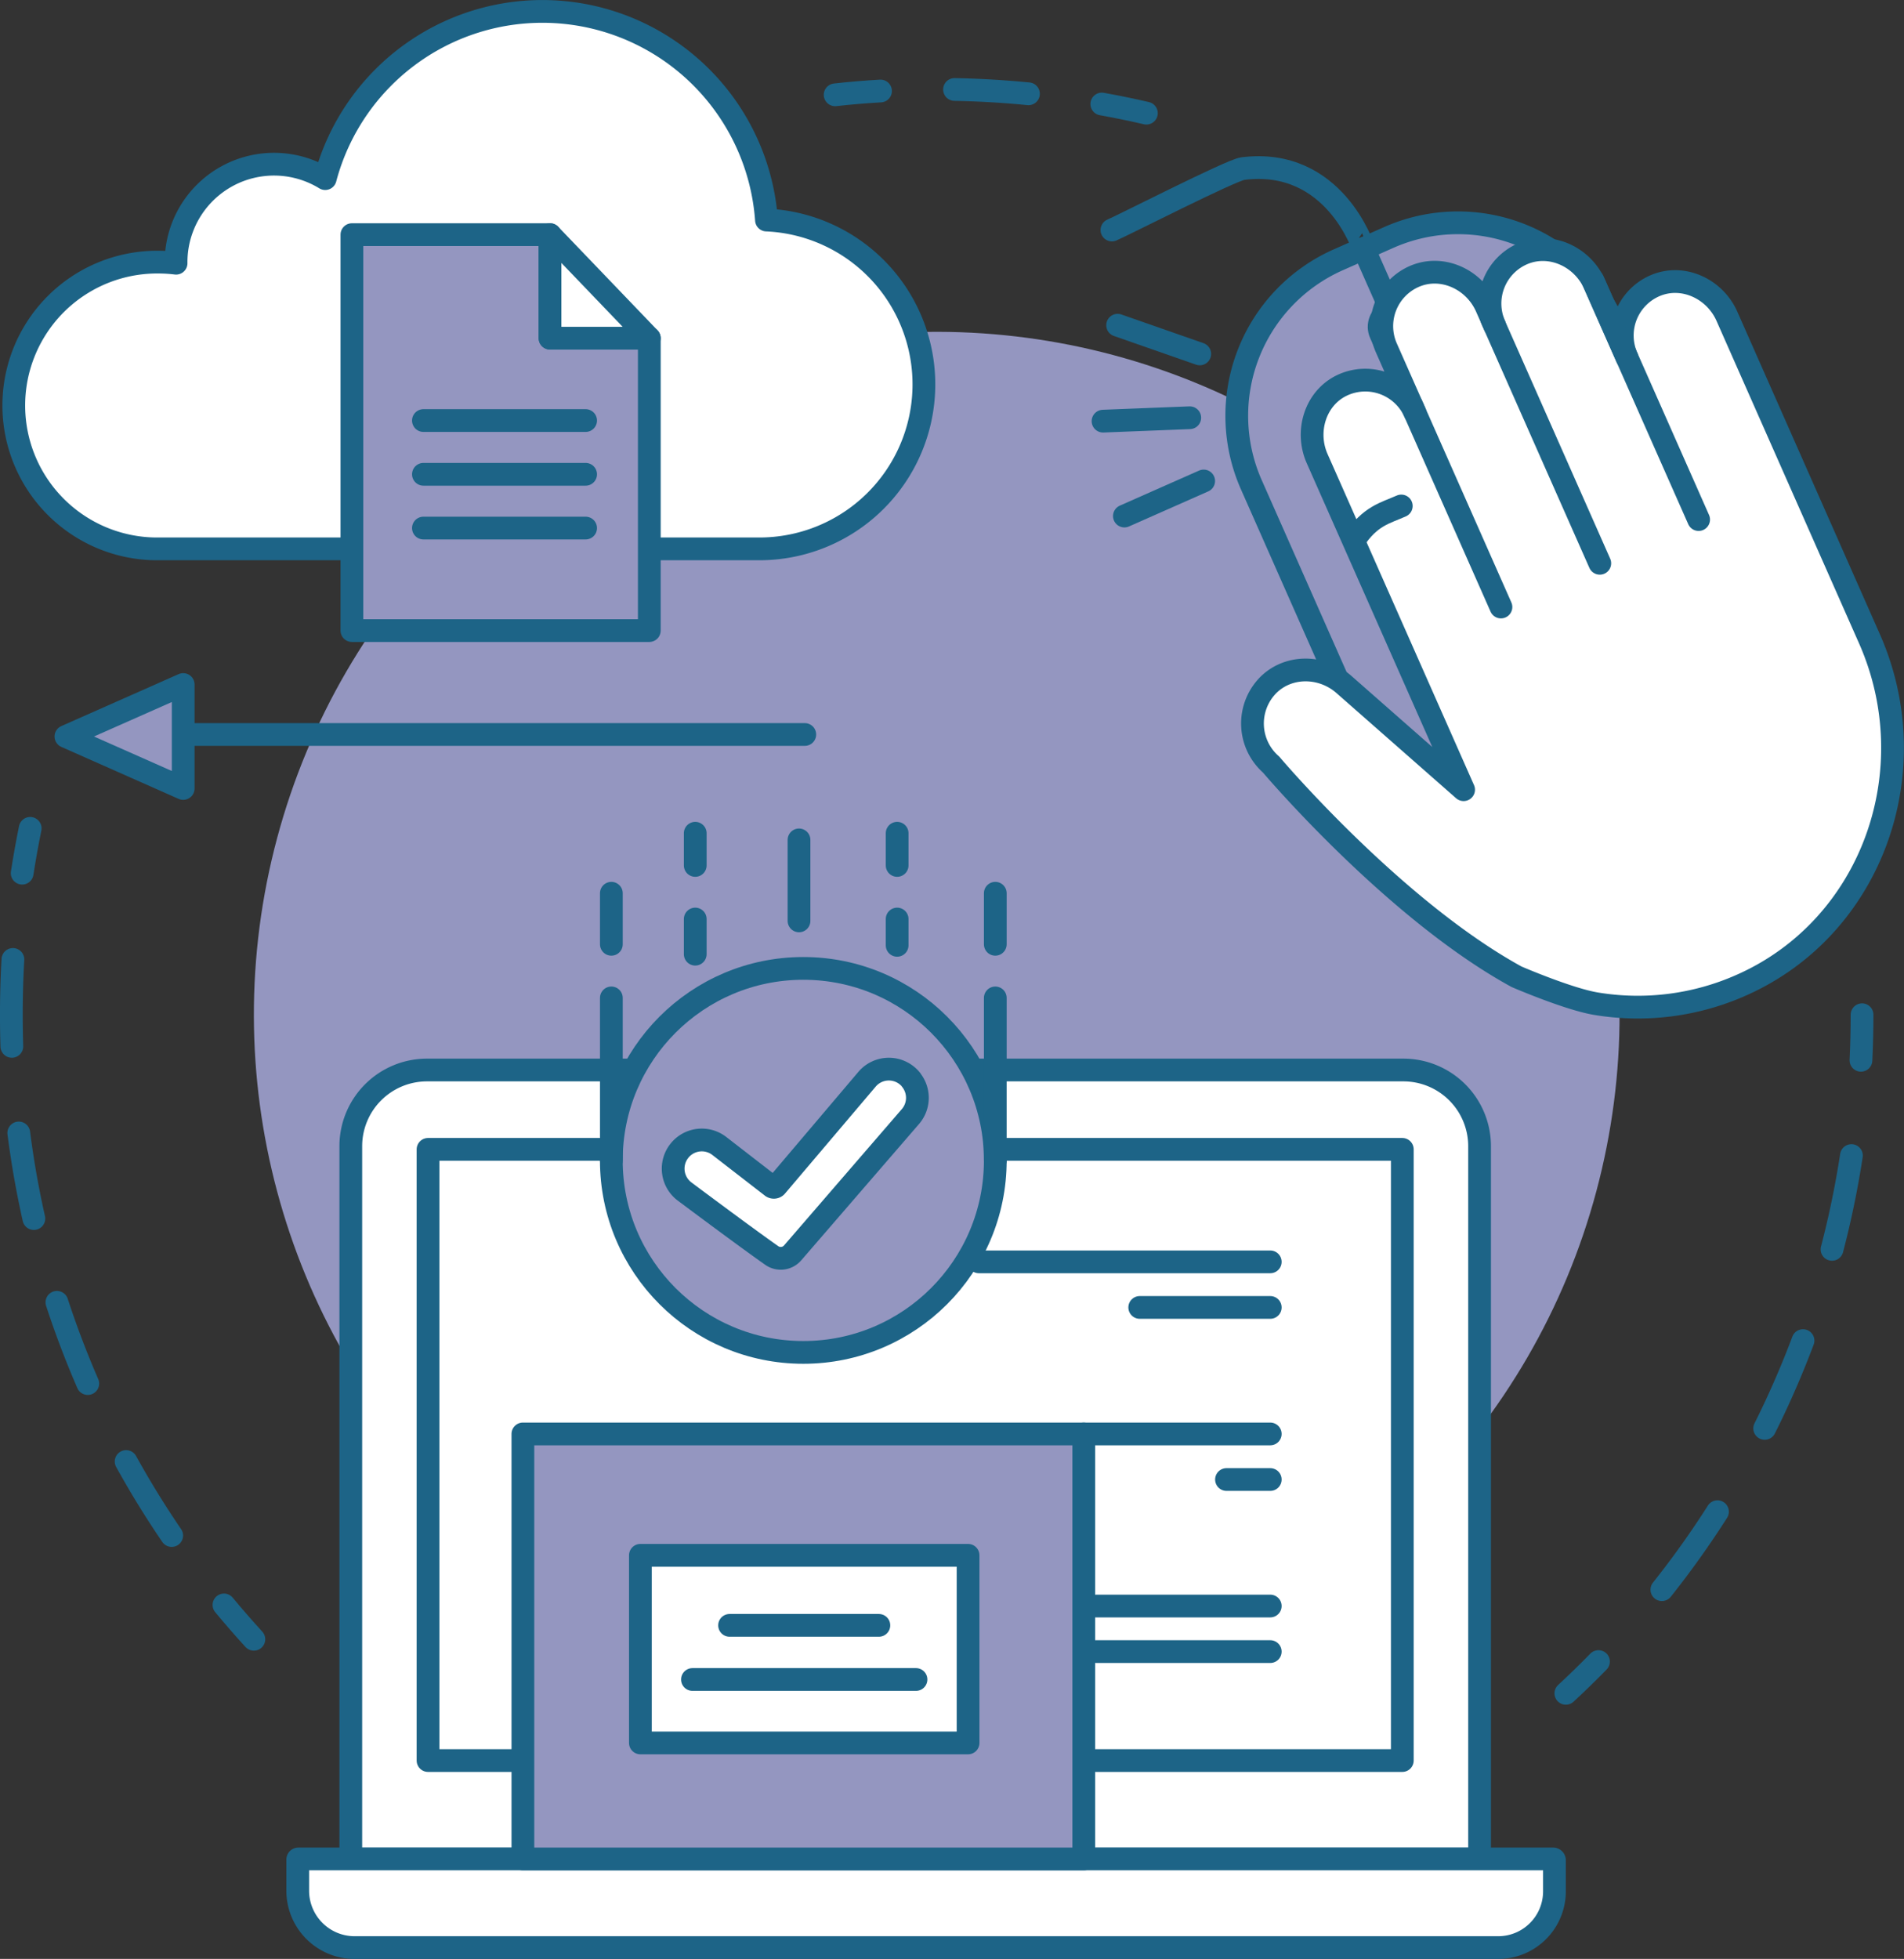 <?xml version="1.0" encoding="UTF-8"?> <svg xmlns="http://www.w3.org/2000/svg" id="Layer_1" data-name="Layer 1" viewBox="0 0 752.44 774.08"><rect x="0" y="0" width="752.44" height="774.08" fill="#333333" stroke="none"/><defs><style>.cls-1{fill:#9496c0;}.cls-2,.cls-3,.cls-4,.cls-5{fill:none;}.cls-2,.cls-3,.cls-4,.cls-5,.cls-6,.cls-7{stroke:#1d6487;stroke-linecap:round;stroke-linejoin:round;stroke-width:8.99px;}.cls-3{stroke-dasharray:37.86 37.86;}.cls-4{stroke-dasharray:29.27 29.27;}.cls-5{stroke-dasharray:34.35 34.35;}.cls-6{fill:#fff;}.cls-7{fill:#9496c0;}</style></defs><circle class="cls-1" cx="489.42" cy="513.94" r="269.85" transform="translate(-339.3 383.64) rotate(-45)"></circle><path class="cls-2" d="M855.1,513.94q0,9-.43,18" transform="translate(-119.24 -112.96)"></path><path class="cls-3" d="M850.9,569.59a364.39,364.39,0,0,1-87.08,186.08" transform="translate(-119.24 -112.96)"></path><path class="cls-2" d="M750.94,769.54q-6.29,6.44-12.89,12.55" transform="translate(-119.24 -112.96)"></path><path class="cls-2" d="M449.28,150.43q8.91-1,17.93-1.51" transform="translate(-119.24 -112.96)"></path><path class="cls-4" d="M496.46,148.32a368.93,368.93,0,0,1,43.76,3.43" transform="translate(-119.24 -112.96)"></path><path class="cls-2" d="M554.66,154.06q8.9,1.59,17.62,3.62" transform="translate(-119.24 -112.96)"></path><path class="cls-2" d="M219.56,760.73q-6.06-6.63-11.81-13.57" transform="translate(-119.24 -112.96)"></path><path class="cls-5" d="M187.09,719.73a364,364,0,0,1-63.36-205.79,371.38,371.38,0,0,1,2-39" transform="translate(-119.24 -112.96)"></path><path class="cls-2" d="M128,458q1.38-8.93,3.17-17.71" transform="translate(-119.24 -112.96)"></path><path class="cls-6" d="M168.74,422.82H554.6a30.11,30.11,0,0,1,30.11,30.11V734.59a0,0,0,0,1,0,0H138.63a0,0,0,0,1,0,0V452.93A30.11,30.11,0,0,1,168.74,422.82Z"></path><rect class="cls-6" x="360.15" y="495.38" width="241.51" height="385.03" transform="translate(1049.56 94.03) rotate(90)"></rect><path class="cls-6" d="M117.92,734.57H613.77a.53.53,0,0,1,.53.53v12.28a22.22,22.22,0,0,1-22.22,22.22H140.14a22.48,22.48,0,0,1-22.48-22.48V734.83A.26.26,0,0,1,117.92,734.57Z"></path><line class="cls-6" x1="386.84" y1="498.63" x2="501.99" y2="498.63"></line><line class="cls-6" x1="450.41" y1="516.64" x2="501.99" y2="516.64"></line><line class="cls-6" x1="428.29" y1="566.63" x2="501.99" y2="566.63"></line><line class="cls-6" x1="484.7" y1="584.64" x2="501.99" y2="584.64"></line><line class="cls-6" x1="424.69" y1="634.63" x2="501.99" y2="634.63"></line><line class="cls-6" x1="424.69" y1="652.64" x2="501.99" y2="652.64"></line><rect class="cls-7" x="206.64" y="566.63" width="221.65" height="167.94"></rect><rect class="cls-6" x="253.08" y="614.59" width="129.49" height="74.14"></rect><line class="cls-6" x1="288.32" y1="642.27" x2="347.32" y2="642.27"></line><line class="cls-6" x1="273.65" y1="663.66" x2="361.99" y2="663.66"></line><circle class="cls-7" cx="317.46" cy="458.54" r="75.87"></circle><line class="cls-6" x1="354.54" y1="341.98" x2="354.54" y2="329.26"></line><line class="cls-6" x1="274.75" y1="341.98" x2="274.75" y2="329.26"></line><line class="cls-6" x1="315.76" y1="363.89" x2="315.76" y2="331.89"></line><line class="cls-6" x1="354.54" y1="373.55" x2="354.54" y2="363.16"></line><line class="cls-6" x1="393.33" y1="373.14" x2="393.33" y2="352.97"></line><line class="cls-6" x1="393.33" y1="458.54" x2="393.33" y2="394.33"></line><line class="cls-6" x1="241.6" y1="373.14" x2="241.6" y2="352.97"></line><line class="cls-6" x1="241.6" y1="458.54" x2="241.6" y2="394.33"></line><line class="cls-6" x1="274.75" y1="377.05" x2="274.75" y2="363.16"></line><path class="cls-6" d="M479.3,539.7a11.31,11.31,0,0,1-.26,14.46l-46.58,53.91a6.19,6.19,0,0,1-8.24,1c-10.45-7.32-34.55-25.36-34.55-25.36a11.31,11.31,0,0,1-2-15.93h0a11.3,11.3,0,0,1,15.81-2l20.67,16a1.33,1.33,0,0,0,2-.22l35.74-42.14a11.3,11.3,0,0,1,17.42.23Z" transform="translate(-119.24 -112.96)"></path><path class="cls-7" d="M697.32,200.54H719.2a67.4,67.4,0,0,1,67.4,67.4V391.83a56.54,56.54,0,0,1-56.54,56.54H686.46a56.54,56.54,0,0,1-56.54-56.54V267.94a67.4,67.4,0,0,1,67.4-67.4Z" transform="translate(-189.95 201.32) rotate(-23.86)"></path><rect class="cls-6" x="670.73" y="233.91" width="14.98" height="45.3" rx="6.44" transform="translate(-165.05 183.38) rotate(-23.87)"></rect><path class="cls-2" d="M669.06,235.85l-10.93-24.71S646.6,175,610.39,179.58c-4.61.58-47.44,22.48-51.73,24.27" transform="translate(-119.24 -112.96)"></path><line class="cls-6" x1="568.15" y1="164.32" x2="583.94" y2="200.01"></line><path class="cls-6" d="M801.69,237.92c-4.8-10.83-17.27-16.66-28.13-12.18a21.43,21.43,0,0,0-11.34,28.55l-12.82-29c-4.79-10.83-17.26-16.65-28.12-12.18a21.43,21.43,0,0,0-11.34,28.55l-3.29-7.44c-4.8-10.83-17.27-16.65-28.13-12.18a21.43,21.43,0,0,0-11.34,28.55l11.25,25.43a21.45,21.45,0,0,0-28.76-10.82c-10.61,5-14.69,18.18-9.9,29l57.87,130.81h0l-47.28-41.56c-8.88-7.81-22.6-7.8-30.54.88a21.59,21.59,0,0,0,1.76,30.77s48.43,57.25,97,83.84c0,0,20.4,8.81,31.36,10.63a100.71,100.71,0,0,0,57.91-7.52C859.29,479,881,417.27,858,365.31Z" transform="translate(-119.24 -112.96)"></path><line class="cls-6" x1="557.84" y1="160.03" x2="593.16" y2="239.87"></line><line class="cls-6" x1="589.55" y1="126.14" x2="632.22" y2="222.59"></line><line class="cls-6" x1="629.47" y1="110.78" x2="671.28" y2="205.31"></line><path class="cls-6" d="M654.32,326.49c6.43-9.68,12.18-10.71,18.69-13.59" transform="translate(-119.24 -112.96)"></path><line class="cls-6" x1="475.68" y1="190.06" x2="444.35" y2="203.92"></line><line class="cls-6" x1="470.18" y1="165.07" x2="435.91" y2="166.42"></line><line class="cls-6" x1="474.13" y1="139.85" x2="441.67" y2="128.51"></line><line class="cls-6" x1="71.18" y1="290.24" x2="318.04" y2="290.24"></line><polygon class="cls-7" points="26.05 291.03 72.4 311.57 72.4 270.5 26.05 291.03"></polygon><path class="cls-6" d="M182.1,329.85a56.66,56.66,0,1,1,0-113.31,57.31,57.31,0,0,1,6.72.43c0-.15,0-.29,0-.43a38.72,38.72,0,0,1,58.94-33,88.78,88.78,0,0,1,174.38,16.37,65,65,0,0,1-3,129.94Z" transform="translate(-119.24 -112.96)"></path><polygon class="cls-7" points="217.36 92.72 139.07 92.72 139.07 249.18 256.6 249.18 256.6 133.63 217.36 133.63 217.36 92.72"></polygon><polygon class="cls-6" points="217.36 133.63 256.6 133.63 217.36 92.72 217.36 133.63"></polygon><line class="cls-6" x1="167.33" y1="166.18" x2="231.43" y2="166.18"></line><line class="cls-6" x1="167.33" y1="187.42" x2="231.43" y2="187.42"></line><line class="cls-6" x1="167.33" y1="208.67" x2="231.43" y2="208.67"></line></svg> 